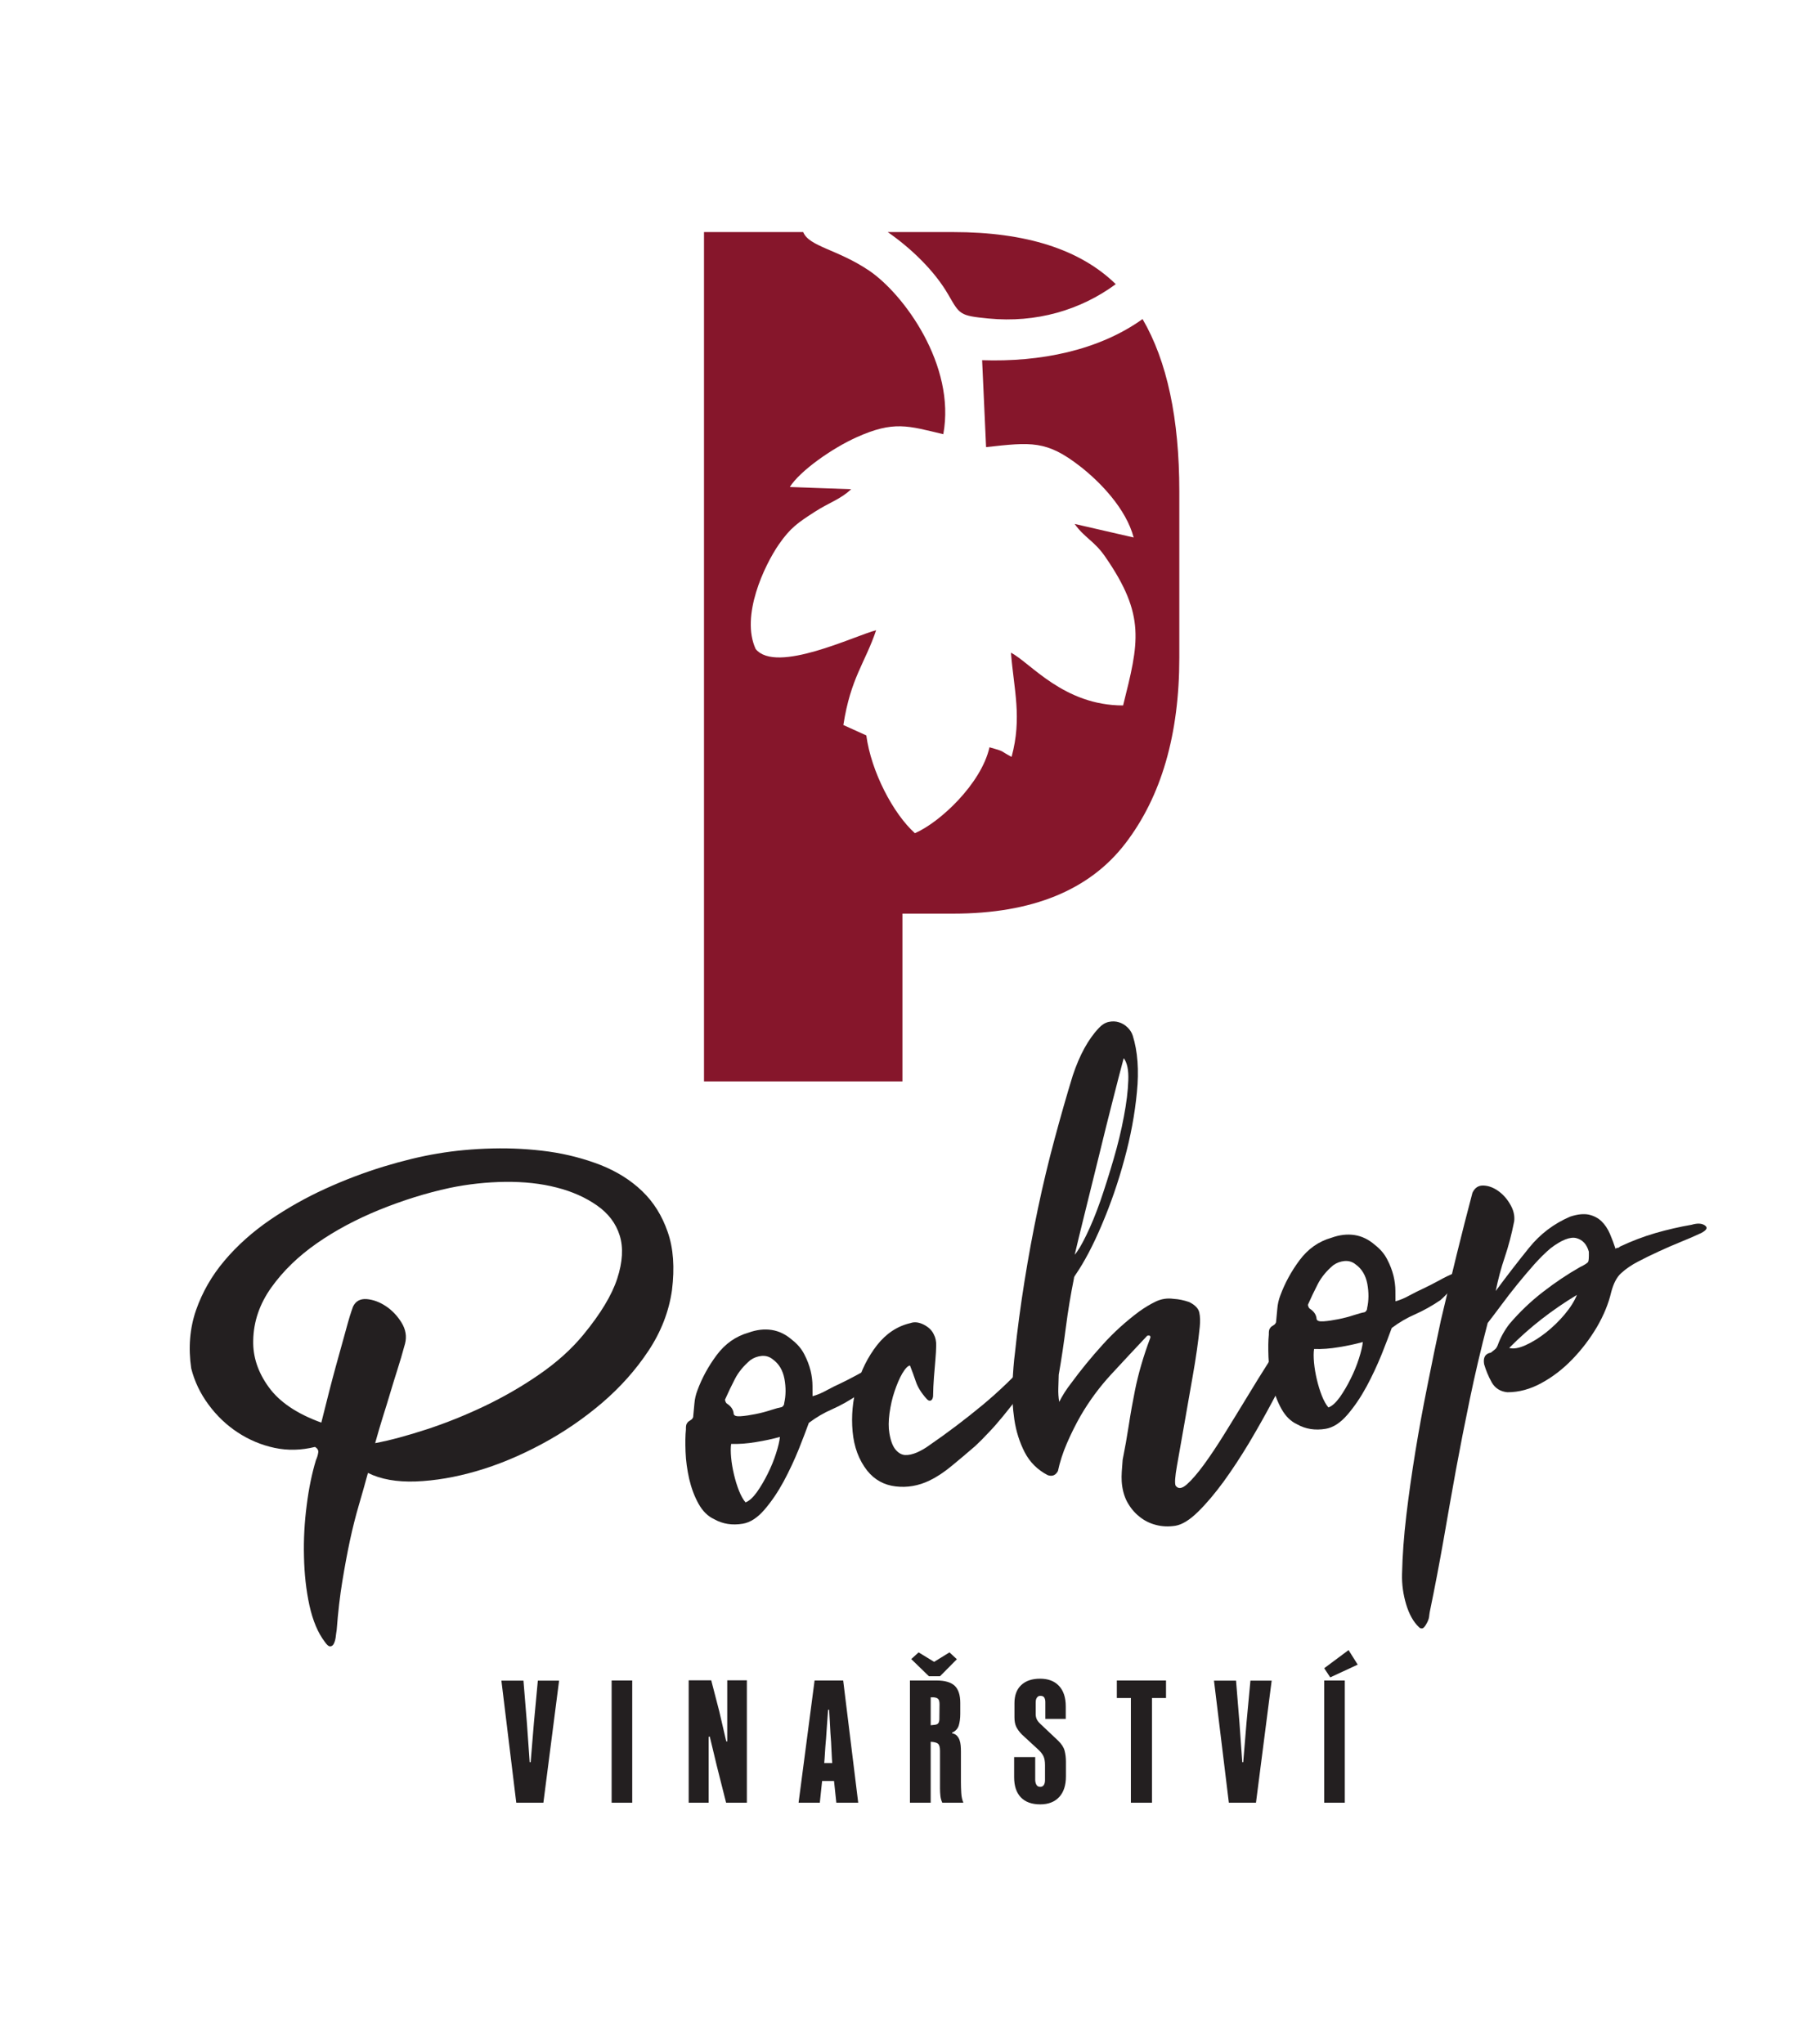 <?xml version="1.0" encoding="UTF-8" standalone="no"?>
<svg
   xmlns:dc="http://purl.org/dc/elements/1.1/"
   xmlns:cc="http://creativecommons.org/ns#"
   xmlns:rdf="http://www.w3.org/1999/02/22-rdf-syntax-ns#"
   xmlns:svg="http://www.w3.org/2000/svg"
   xmlns="http://www.w3.org/2000/svg"
   viewBox="0 0 106.667 120"
   height="120"
   width="106.667"
   xml:space="preserve"
   id="svg2"
   version="1.1"><defs
     id="defs6" /><g
     transform="matrix(1.333,0,0,-1.333,0,120)"
     id="g10"><g
       transform="scale(0.1)"
       id="g12"><path
         id="path14"
         style="fill:#231f20;fill-opacity:1;fill-rule:nonzero;stroke:none"
         d="m 84.211,297.668 c -1.344,9.102 -0.621,17.664 2.109,25.609 2.781,7.942 6.941,15.223 12.582,21.875 5.594,6.614 12.282,12.598 19.981,17.879 7.746,5.278 15.863,9.848 24.406,13.742 8.543,3.899 17.094,7.122 25.684,9.762 8.547,2.598 16.511,4.52 23.769,5.727 7.633,1.293 15.684,2.039 24.16,2.242 8.477,0.207 16.703,-0.262 24.723,-1.363 8.02,-1.137 15.621,-3.121 22.813,-5.899 7.144,-2.824 13.289,-6.656 18.343,-11.504 5.059,-4.843 8.821,-10.875 11.282,-18.039 2.511,-7.164 3.093,-15.683 1.875,-25.59 -1.344,-9.406 -4.79,-18.316 -10.379,-26.734 -5.582,-8.414 -12.391,-16.039 -20.418,-22.914 -8.071,-6.875 -16.856,-12.914 -26.485,-18.078 -9.586,-5.16 -19.14,-9.145 -28.652,-11.914 -9.473,-2.77 -18.445,-4.274 -26.922,-4.602 -8.434,-0.293 -15.449,0.977 -21.039,3.766 -1.242,-4.621 -2.605,-9.367 -4.012,-14.199 -1.406,-4.793 -2.726,-10.004 -3.918,-15.543 -1.191,-5.59 -2.3,-11.59 -3.363,-18.059 -1.066,-6.469 -1.875,-13.562 -2.469,-21.328 -0.164,-1.055 -0.328,-2.145 -0.449,-3.277 -0.164,-1.137 -0.453,-2.055 -0.824,-2.817 -0.375,-0.758 -0.922,-1.137 -1.594,-1.137 -0.668,-0.046 -1.469,0.622 -2.398,2 -2.996,3.934 -5.243,9.254 -6.739,16.004 -1.457,6.707 -2.246,13.879 -2.402,21.516 -0.199,7.637 0.227,15.191 1.207,22.668 0.93,7.473 2.328,14.066 4.063,19.82 0.503,1.098 0.832,2.188 0.992,3.239 0.207,1.05 -0.301,1.89 -1.434,2.554 -6.039,-1.492 -11.953,-1.648 -17.793,-0.414 -5.793,1.235 -11.219,3.52 -16.183,6.774 -4.965,3.25 -9.266,7.343 -12.895,12.277 -3.629,4.898 -6.168,10.215 -7.621,15.957 z m 172.617,14.719 c 7.641,9.261 12.641,17.554 15,24.82 2.363,7.273 2.754,13.609 1.094,18.934 -1.66,5.363 -4.992,9.754 -10.004,13.257 -5.008,3.504 -10.934,6.168 -17.781,7.899 -6.852,1.773 -14.364,2.582 -22.629,2.504 -8.227,-0.121 -16.363,-0.992 -24.414,-2.664 -10.356,-2.227 -20.664,-5.461 -30.93,-9.617 -10.301,-4.2 -19.516,-9.11 -27.672,-14.809 -8.16,-5.695 -14.804,-12.148 -19.976,-19.387 -5.172,-7.242 -7.864,-15.058 -8,-23.41 -0.18,-7.176 2.117,-14.047 6.886,-20.578 4.731,-6.523 12.434,-11.695 23.106,-15.551 2.558,10.293 4.664,18.528 6.355,24.66 1.696,6.176 3.063,10.969 4.008,14.457 0.953,3.485 1.656,6.047 2.152,7.645 0.497,1.598 0.993,3.066 1.45,4.328 1.164,2.398 3.132,3.496 5.988,3.301 2.812,-0.242 5.629,-1.238 8.406,-3.071 2.778,-1.835 5.098,-4.257 6.957,-7.273 1.856,-3.012 2.371,-6.113 1.551,-9.309 -1.16,-4.289 -2.316,-8.191 -3.437,-11.683 -1.118,-3.485 -2.153,-6.887 -3.145,-10.211 -0.992,-3.316 -2.027,-6.719 -3.145,-10.211 -1.117,-3.527 -2.234,-7.391 -3.433,-11.676 6.625,1.242 14.129,3.289 22.637,6.055 8.464,2.766 16.925,6.16 25.468,10.223 8.5,4.066 16.582,8.714 24.196,13.992 7.66,5.281 14.093,11.058 19.312,17.375" /><path
         id="path16"
         style="fill:#231f20;fill-opacity:1;fill-rule:nonzero;stroke:none"
         d="m 357.84,285.41 c 1.922,0.516 4.019,1.363 6.195,2.586 2.176,1.184 4.231,2.203 6.117,3.051 2.215,1.058 4.52,2.242 6.946,3.555 2.39,1.355 4.734,2.453 6.953,3.343 1.676,0.258 2.39,-0.074 2.226,-1.039 -0.16,-0.965 -0.785,-2.187 -1.828,-3.613 -1.043,-1.438 -2.254,-2.867 -3.629,-4.297 -1.382,-1.437 -2.429,-2.445 -3.179,-3.082 -3.684,-2.488 -7.364,-4.559 -11.094,-6.211 -3.727,-1.613 -7.156,-3.644 -10.34,-6.047 -1.035,-2.898 -2.527,-6.765 -4.437,-11.601 -1.954,-4.793 -4.157,-9.547 -6.696,-14.258 -2.539,-4.668 -5.336,-8.789 -8.426,-12.371 -3.046,-3.539 -6.226,-5.61 -9.539,-6.168 -4.656,-0.774 -8.855,-0.121 -12.597,2.004 -2.735,1.246 -5.051,3.504 -6.871,6.769 -1.817,3.262 -3.176,6.907 -4.118,10.934 -0.898,3.98 -1.46,8.008 -1.605,11.949 -0.141,3.984 -0.113,7.262 0.168,9.863 -0.047,1.18 0.078,2.016 0.328,2.481 0.289,0.461 0.539,0.836 0.875,1.051 0.293,0.211 0.629,0.421 1.004,0.675 0.418,0.211 0.715,0.629 0.961,1.18 0.203,1.887 0.359,3.902 0.559,5.961 0.16,2.059 0.613,3.988 1.32,5.84 1.988,5.422 4.824,10.637 8.492,15.558 3.715,4.969 8.359,8.266 14.059,9.887 3.519,1.274 6.918,1.664 10.148,1.172 3.234,-0.488 6.219,-1.945 9,-4.367 2.359,-1.836 4.172,-3.965 5.402,-6.395 1.27,-2.429 2.161,-4.816 2.758,-7.211 0.555,-2.343 0.817,-4.566 0.824,-6.582 0.008,-2.054 0.012,-3.609 0.024,-4.617 z m -13.746,-4.84 c 0.332,0.043 0.625,0.293 0.922,0.676 0.246,0.379 0.371,0.754 0.332,1.051 0.781,3.402 0.804,6.965 0.121,10.742 -0.731,3.816 -2.422,6.66 -5.16,8.621 -1.391,1.125 -2.989,1.625 -4.832,1.492 -1.848,-0.175 -3.524,-0.773 -5.028,-1.867 -3.011,-2.535 -5.265,-5.312 -6.804,-8.297 -1.54,-2.988 -2.993,-6.019 -4.368,-9.129 0.172,-0.836 0.426,-1.382 0.805,-1.671 1.895,-1.211 2.91,-2.715 3.039,-4.606 0.176,-0.793 1.184,-1.129 3.113,-0.992 1.93,0.133 4.11,0.476 6.5,0.949 2.391,0.473 4.653,1.07 6.832,1.793 2.18,0.68 3.692,1.106 4.528,1.238 z m -15.766,-41.906 c 1.633,0.594 3.262,2.113 5.012,4.512 1.715,2.441 3.297,5.133 4.754,8.074 1.496,2.988 2.703,5.93 3.652,8.914 0.953,2.941 1.531,5.379 1.731,7.309 -3.27,-0.895 -6.789,-1.664 -10.606,-2.27 -3.816,-0.644 -7.426,-0.914 -10.867,-0.801 -0.246,-1.554 -0.238,-3.566 -0.016,-6.004 0.223,-2.429 0.649,-4.902 1.25,-7.46 0.602,-2.52 1.321,-4.907 2.215,-7.168 0.891,-2.219 1.863,-3.938 2.875,-5.106" /><path
         id="path18"
         style="fill:#231f20;fill-opacity:1;fill-rule:nonzero;stroke:none"
         d="m 453.191,301.25 c 1.676,1.145 2.809,1.316 3.36,0.438 0.59,-0.84 0.64,-1.969 0.183,-3.403 -0.664,-2.14 -1.578,-4.156 -2.785,-6.094 -1.211,-1.894 -2.629,-3.746 -4.215,-5.515 -3.214,-4.129 -5.925,-7.496 -8.097,-10.188 -2.211,-2.656 -4.051,-4.8 -5.598,-6.402 -1.5,-1.602 -2.797,-2.91 -3.801,-3.965 -1.004,-1.008 -1.965,-1.937 -2.843,-2.738 -3.426,-2.953 -6.813,-5.82 -10.2,-8.606 -3.347,-2.781 -6.609,-4.937 -9.75,-6.461 -4.898,-2.371 -9.89,-3.234 -15.011,-2.625 -5.121,0.61 -9.286,2.899 -12.536,6.954 -3.671,4.683 -5.796,10.425 -6.41,17.175 -0.617,6.797 -0.019,13.559 1.84,20.239 1.902,6.679 4.86,12.609 8.906,17.828 4.09,5.183 8.989,8.39 14.731,9.718 1.758,0.633 3.734,0.395 5.875,-0.691 2.105,-1.082 3.578,-2.5 4.387,-4.258 0.757,-1.383 1.101,-3.058 1.066,-4.906 -0.031,-1.891 -0.148,-3.988 -0.352,-6.336 -0.199,-2.312 -0.398,-4.871 -0.632,-7.644 -0.204,-2.727 -0.36,-5.582 -0.391,-8.477 -0.16,-1.051 -0.535,-1.641 -1.078,-1.809 -0.59,-0.214 -1.176,0.079 -1.813,0.832 -2.273,2.508 -3.836,5.02 -4.687,7.532 -0.852,2.468 -1.699,4.859 -2.59,7.082 -1.008,-0.172 -2.094,-1.352 -3.387,-3.496 -1.25,-2.149 -2.367,-4.797 -3.402,-7.864 -1.039,-3.027 -1.738,-6.261 -2.227,-9.664 -0.449,-3.398 -0.476,-6.34 -0.046,-8.812 0.558,-3.313 1.449,-5.699 2.718,-7.203 1.262,-1.508 2.696,-2.297 4.207,-2.375 1.551,-0.075 3.274,0.308 5.196,1.117 1.882,0.844 3.769,1.898 5.57,3.25 8.113,5.574 15.812,11.441 23.129,17.476 7.32,6.071 14.215,12.688 20.683,19.891" /><path
         id="path20"
         style="fill:#231f20;fill-opacity:1;fill-rule:nonzero;stroke:none"
         d="m 505.262,312.07 c -5.512,-5.855 -10.821,-11.543 -15.914,-17.062 -5.137,-5.563 -9.602,-11.625 -13.434,-18.188 -2.254,-3.953 -4.246,-7.992 -6.035,-12.109 -1.785,-4.121 -3.109,-8.238 -3.977,-12.273 -1.039,-1.891 -2.547,-2.489 -4.523,-1.778 -4.457,2.328 -7.828,5.672 -10.113,10.063 -2.246,4.398 -3.774,9.175 -4.555,14.418 -0.777,5.242 -1.051,10.445 -0.82,15.695 0.23,5.203 0.586,9.82 1.117,13.848 1.043,10.039 2.43,20.406 4.144,31.156 1.715,10.75 3.684,21.418 5.907,32.004 2.218,10.582 4.691,20.875 7.379,30.832 2.683,9.957 5.328,19.242 7.976,27.855 1.492,4.496 3.195,8.535 5.152,12.11 1.957,3.531 4.082,6.519 6.426,8.964 1.293,1.395 2.719,2.282 4.27,2.622 1.551,0.343 3.058,0.304 4.488,-0.149 1.43,-0.414 2.734,-1.207 3.828,-2.289 1.137,-1.09 1.86,-2.301 2.285,-3.605 2.168,-6.911 2.789,-15.258 1.825,-24.914 -0.922,-9.7 -2.77,-19.567 -5.536,-29.653 -2.726,-10.082 -6.043,-19.621 -9.91,-28.703 -3.82,-9.039 -7.691,-16.355 -11.527,-21.953 -0.539,-0.762 -0.793,-1.305 -0.746,-1.637 -1.481,-7.398 -2.668,-14.578 -3.559,-21.547 -0.894,-6.925 -1.914,-13.898 -3.144,-20.914 -0.036,-1.886 -0.106,-3.859 -0.184,-5.914 -0.074,-2.058 0.059,-4.074 0.402,-6.043 1.375,2.774 3.125,5.512 5.254,8.25 4.297,5.848 8.891,11.449 13.774,16.84 4.886,5.438 10.281,10.328 16.179,14.719 2.426,1.73 4.856,3.211 7.325,4.394 2.429,1.141 5.027,1.575 7.839,1.168 2.227,-0.117 4.54,-0.609 6.848,-1.398 2.61,-1.289 4.086,-2.836 4.469,-4.637 0.387,-1.804 0.437,-3.902 0.191,-6.336 -0.64,-6.383 -1.656,-13.48 -3.011,-21.164 -1.348,-7.726 -2.622,-15.035 -3.848,-21.965 -1.231,-6.929 -2.297,-12.89 -3.156,-17.89 -0.903,-4.996 -1.059,-7.938 -0.59,-8.899 1.14,-1.504 2.73,-1.332 4.906,0.571 2.133,1.894 4.637,4.757 7.477,8.632 2.836,3.872 5.922,8.5 9.214,13.805 3.293,5.301 6.543,10.641 9.833,16.031 3.253,5.426 6.46,10.52 9.542,15.395 3.129,4.844 5.797,8.758 8.008,11.66 1.793,2.527 3.469,3.707 5.02,3.633 1.555,-0.082 2.105,-1.754 1.617,-5.074 -0.953,-2.563 -2.531,-6.262 -4.777,-11.137 -2.246,-4.879 -4.95,-10.305 -8.157,-16.277 -3.164,-5.969 -6.617,-12.071 -10.328,-18.34 -3.75,-6.227 -7.5,-11.949 -11.297,-17.172 -3.839,-5.219 -7.554,-9.641 -11.23,-13.227 -3.637,-3.578 -6.941,-5.609 -9.918,-6.125 -3.02,-0.472 -5.879,-0.363 -8.648,0.383 -2.731,0.699 -5.211,1.949 -7.36,3.746 -2.191,1.75 -3.922,3.926 -5.316,6.481 -1.356,2.593 -2.121,5.57 -2.348,8.929 -0.09,1.383 -0.051,2.77 0.027,4.239 0.118,1.468 0.235,3.23 0.395,5.289 1.027,5.125 1.93,10.207 2.703,15.246 0.774,5.078 1.68,10.16 2.703,15.246 1.481,7.387 3.754,15.203 6.824,23.359 l -0.085,0.5 c -0.043,0.336 -0.465,0.422 -1.301,0.289 z m -31.961,35.657 c 1.293,1.433 3.004,4.253 5.082,8.543 2.078,4.246 4.156,9.25 6.191,15.046 1.985,5.758 3.93,11.938 5.836,18.45 1.903,6.511 3.426,12.773 4.531,18.738 1.153,6.004 1.797,11.293 1.95,15.91 0.191,4.617 -0.496,7.891 -2.016,9.852 -1.156,-4.282 -2.727,-10.332 -4.746,-18.274 -2.024,-7.898 -4.086,-16.176 -6.188,-24.871 -2.148,-8.695 -4.207,-17.055 -6.187,-25.035 -1.984,-7.984 -3.465,-14.07 -4.453,-18.359" /><path
         id="path22"
         style="fill:#231f20;fill-opacity:1;fill-rule:nonzero;stroke:none"
         d="m 614.547,327.203 c 1.926,0.512 4.023,1.36 6.195,2.586 2.18,1.184 4.231,2.203 6.117,3.047 2.219,1.062 4.52,2.242 6.95,3.555 2.386,1.355 4.734,2.457 6.949,3.347 1.68,0.258 2.394,-0.074 2.23,-1.043 -0.164,-0.961 -0.785,-2.183 -1.832,-3.613 -1.043,-1.434 -2.25,-2.863 -3.629,-4.297 -1.379,-1.433 -2.425,-2.441 -3.179,-3.078 -3.68,-2.492 -7.364,-4.562 -11.094,-6.215 -3.727,-1.613 -7.156,-3.64 -10.336,-6.043 -1.039,-2.902 -2.531,-6.769 -4.441,-11.605 -1.954,-4.789 -4.157,-9.543 -6.696,-14.254 -2.539,-4.668 -5.336,-8.789 -8.422,-12.375 -3.05,-3.535 -6.23,-5.606 -9.543,-6.168 -4.656,-0.774 -8.851,-0.121 -12.597,2.004 -2.731,1.25 -5.051,3.504 -6.871,6.769 -1.817,3.266 -3.176,6.91 -4.118,10.934 -0.898,3.984 -1.457,8.008 -1.601,11.953 -0.145,3.984 -0.113,7.262 0.164,9.863 -0.043,1.176 0.078,2.012 0.328,2.477 0.293,0.461 0.539,0.84 0.875,1.051 0.293,0.215 0.629,0.425 1.004,0.675 0.418,0.215 0.715,0.633 0.961,1.184 0.203,1.887 0.359,3.898 0.562,5.957 0.157,2.063 0.61,3.992 1.317,5.844 1.992,5.418 4.824,10.633 8.492,15.558 3.719,4.969 8.359,8.262 14.063,9.883 3.515,1.274 6.914,1.664 10.144,1.176 3.234,-0.492 6.223,-1.945 9,-4.371 2.359,-1.832 4.176,-3.965 5.402,-6.395 1.27,-2.429 2.164,-4.816 2.758,-7.207 0.555,-2.347 0.821,-4.57 0.828,-6.586 0.004,-2.054 0.012,-3.609 0.02,-4.613 z m -13.746,-4.844 c 0.336,0.043 0.625,0.297 0.922,0.676 0.25,0.379 0.375,0.758 0.332,1.051 0.781,3.402 0.808,6.969 0.121,10.746 -0.731,3.813 -2.422,6.66 -5.16,8.617 -1.387,1.125 -2.985,1.625 -4.828,1.492 -1.848,-0.175 -3.524,-0.769 -5.032,-1.863 -3.008,-2.535 -5.265,-5.312 -6.804,-8.297 -1.536,-2.988 -2.993,-6.019 -4.364,-9.129 0.168,-0.839 0.422,-1.382 0.801,-1.675 1.895,-1.207 2.91,-2.711 3.043,-4.602 0.172,-0.797 1.18,-1.129 3.109,-0.992 1.93,0.133 4.114,0.472 6.5,0.949 2.391,0.473 4.653,1.07 6.832,1.793 2.18,0.676 3.692,1.105 4.528,1.234 z m -15.766,-41.906 c 1.637,0.598 3.262,2.113 5.016,4.512 1.711,2.441 3.297,5.137 4.75,8.078 1.5,2.988 2.703,5.93 3.652,8.91 0.957,2.945 1.531,5.383 1.735,7.313 -3.274,-0.899 -6.793,-1.668 -10.61,-2.27 -3.816,-0.648 -7.422,-0.914 -10.863,-0.801 -0.246,-1.554 -0.238,-3.57 -0.02,-6.004 0.223,-2.433 0.653,-4.902 1.25,-7.464 0.602,-2.516 1.325,-4.903 2.215,-7.168 0.891,-2.215 1.863,-3.934 2.875,-5.106" /><path
         id="path24"
         style="fill:#231f20;fill-opacity:1;fill-rule:nonzero;stroke:none"
         d="m 655.168,317.629 c -3.016,-11.555 -5.613,-22.684 -7.832,-33.356 -2.219,-10.664 -4.273,-21.121 -6.16,-31.371 -1.848,-10.246 -3.688,-20.535 -5.449,-30.781 -1.801,-10.25 -3.813,-20.832 -6.071,-31.75 -0.082,-0.551 -0.207,-1.223 -0.289,-2.101 -0.121,-0.879 -0.453,-1.766 -0.949,-2.692 -0.793,-1.512 -1.461,-2.312 -2.047,-2.402 -0.59,-0.082 -1.051,0.082 -1.473,0.543 -2.441,2.297 -4.304,5.644 -5.625,10.008 -1.316,4.398 -1.925,8.8 -1.82,13.25 0.176,8.183 0.809,16.871 1.902,26.066 1.094,9.238 2.438,18.602 3.993,28.137 1.554,9.527 3.316,19.144 5.289,28.933 1.929,9.742 3.902,19.321 5.918,28.688 2.515,10.629 4.867,20.457 7.09,29.488 2.23,9.074 4.5,17.938 6.812,26.676 1,2.187 2.59,3.285 4.813,3.211 2.222,-0.074 4.41,-0.863 6.511,-2.363 2.149,-1.504 3.922,-3.508 5.36,-6.02 1.437,-2.469 1.992,-4.902 1.707,-7.336 -1.106,-5.629 -2.473,-10.879 -4.125,-15.754 -1.664,-4.875 -2.981,-9.879 -4.008,-14.957 4.836,6.567 9.762,12.926 14.691,19.031 4.922,6.106 10.989,10.664 18.106,13.715 3.23,1.063 5.953,1.328 8.183,0.875 2.18,-0.496 4.075,-1.453 5.594,-2.914 1.516,-1.461 2.742,-3.305 3.715,-5.523 0.93,-2.219 1.781,-4.438 2.508,-6.703 0.121,0.336 0.375,0.507 0.836,0.507 0.418,0 0.75,0.172 1.047,0.547 5.023,2.375 10.218,4.367 15.582,5.946 5.367,1.535 10.691,2.773 15.976,3.675 2.594,0.77 4.567,0.653 5.914,-0.308 1.348,-0.961 0.766,-2.094 -1.746,-3.364 -2.805,-1.316 -5.82,-2.632 -9.004,-3.902 -3.183,-1.312 -6.367,-2.668 -9.551,-4.152 -3.14,-1.442 -6.195,-2.922 -9.089,-4.446 -2.887,-1.48 -5.356,-3.171 -7.446,-5.066 -1.922,-1.691 -3.426,-4.465 -4.457,-8.414 -1.191,-5.121 -3.312,-10.254 -6.351,-15.469 -3.086,-5.176 -6.672,-9.89 -10.805,-14.148 -4.141,-4.297 -8.656,-7.758 -13.555,-10.422 -4.937,-2.707 -9.925,-4.07 -15.047,-4.051 -3.109,0.32 -5.382,1.781 -6.859,4.336 -1.437,2.594 -2.543,5.234 -3.348,8 -0.515,2.977 0.481,4.656 2.954,5.09 0.757,0.633 1.382,1.137 1.8,1.434 0.461,0.339 0.879,0.968 1.25,1.894 1.16,3.234 2.867,6.348 5.082,9.254 4.551,5.348 9.524,10.07 14.879,14.207 5.352,4.133 10.746,7.766 16.192,10.852 2.175,1.058 3.433,1.863 3.679,2.41 0.25,0.547 0.332,2.015 0.278,4.406 -0.895,3.23 -2.707,5.234 -5.481,5.98 -2.73,0.7 -6.543,-0.785 -11.355,-4.46 -2.258,-1.895 -4.641,-4.254 -7.145,-7.036 -2.504,-2.824 -4.969,-5.73 -7.472,-8.804 -2.461,-3.032 -4.801,-6.063 -7.012,-9.051 -2.254,-3.031 -4.254,-5.684 -6.09,-8.043 z m 9.488,-10.953 c 1.805,-0.539 4.196,-0.149 7.211,1.207 3.016,1.355 5.985,3.215 9,5.578 3.008,2.402 5.766,5.059 8.231,8.008 2.504,2.988 4.297,5.851 5.375,8.543 -5.442,-3.254 -10.586,-6.805 -15.481,-10.602 -4.894,-3.797 -9.656,-8.012 -14.336,-12.734" /><path
         id="path26"
         style="fill:#231f20;fill-opacity:1;fill-rule:nonzero;stroke:none"
         d="m 233.699,124.246 1.438,17.418 1.726,18.492 h 9.36 l -6.914,-53.754 h -11.946 l -6.547,53.754 h 9.715 l 1.512,-18.566 1.223,-17.344 h 0.433" /><path
         id="path28"
         style="fill:#231f20;fill-opacity:1;fill-rule:nonzero;stroke:none"
         d="m 269.359,106.402 v 53.825 h 9.071 v -53.825 h -9.071" /><path
         id="path30"
         style="fill:#231f20;fill-opacity:1;fill-rule:nonzero;stroke:none"
         d="m 320.277,133.387 v 26.914 h 8.637 v -53.899 h -9.141 l -4.105,16.262 -3.09,12.883 -0.504,-0.145 v -29 h -8.781 v 53.899 h 9.93 l 3.527,-13.602 3.094,-13.312 h 0.433" /><path
         id="path32"
         style="fill:#231f20;fill-opacity:1;fill-rule:nonzero;stroke:none"
         d="m 368.316,106.402 -1.011,9.567 h -5.25 l -1.008,-9.567 h -9.356 l 7.051,53.825 h 12.594 l 6.621,-53.825 z m -3.601,40.946 c -0.047,-0.285 -0.094,-0.801 -0.141,-1.547 -0.051,-0.742 -0.109,-1.594 -0.183,-2.555 -0.071,-0.957 -0.145,-1.98 -0.215,-3.058 -0.071,-1.083 -0.145,-2.11 -0.215,-3.094 -0.074,-0.985 -0.133,-1.86 -0.18,-2.629 -0.051,-0.766 -0.097,-1.293 -0.144,-1.582 -0.047,-0.336 -0.094,-0.938 -0.145,-1.797 -0.047,-0.867 -0.105,-1.777 -0.179,-2.738 -0.071,-0.957 -0.133,-1.871 -0.18,-2.735 -0.047,-0.859 -0.098,-1.437 -0.145,-1.726 h 3.528 c -0.047,0.383 -0.098,1.031 -0.145,1.941 -0.051,0.914 -0.098,1.86 -0.144,2.844 -0.047,0.984 -0.094,1.898 -0.141,2.734 -0.051,0.84 -0.074,1.383 -0.074,1.621 -0.098,1.149 -0.192,2.52 -0.289,4.102 -0.094,1.582 -0.18,3.117 -0.25,4.605 -0.071,1.489 -0.145,2.77 -0.215,3.848 -0.074,1.082 -0.11,1.668 -0.11,1.766 h -0.433" /><path
         id="path34"
         style="fill:#231f20;fill-opacity:1;fill-rule:nonzero;stroke:none"
         d="m 419.305,136.984 c 0.91,-0.191 1.617,-0.55 2.121,-1.078 0.504,-0.531 0.89,-1.164 1.152,-1.906 0.266,-0.742 0.43,-1.551 0.504,-2.414 0.07,-0.859 0.109,-1.75 0.109,-2.66 v -13.387 c 0,-1.488 0.047,-3.082 0.145,-4.785 0.094,-1.703 0.406,-3.152 0.934,-4.352 h -9.282 c -0.433,0.911 -0.711,1.895 -0.828,2.95 -0.121,1.054 -0.183,2.156 -0.183,3.312 v 16.551 c 0,1.531 -0.262,2.562 -0.789,3.09 -0.528,0.527 -1.629,0.843 -3.313,0.937 v -26.84 h -9.137 v 53.825 h 11.66 c 3.739,0 6.426,-0.778 8.059,-2.336 1.629,-1.559 2.445,-4.067 2.445,-7.524 v -4.816 c 0,-1.918 -0.214,-3.613 -0.648,-5.074 -0.434,-1.465 -1.414,-2.532 -2.949,-3.204 z m -1.153,35.621 3.239,-3.019 -7.414,-7.484 h -4.891 l -7.773,7.554 3.242,2.949 6.832,-4.171 z m -4.39,-22.882 c 0,1.101 -0.176,1.871 -0.539,2.3 -0.36,0.434 -1.02,0.7 -1.981,0.793 h -1.367 v -12.304 l 1.945,0.215 c 0.625,0.093 1.078,0.312 1.368,0.648 0.285,0.336 0.457,0.887 0.503,1.656 l 0.071,6.692" /><path
         id="path36"
         style="fill:#231f20;fill-opacity:1;fill-rule:nonzero;stroke:none"
         d="m 460.363,143.32 v 7.336 c 0,0.867 -0.156,1.551 -0.468,2.055 -0.313,0.5 -0.875,0.754 -1.692,0.754 -0.476,0 -0.863,-0.121 -1.148,-0.36 -0.289,-0.238 -0.504,-0.527 -0.649,-0.863 -0.144,-0.336 -0.23,-0.687 -0.254,-1.047 -0.023,-0.359 -0.035,-0.683 -0.035,-0.968 v -4.821 c 0,-0.722 0.133,-1.418 0.395,-2.086 0.265,-0.672 0.804,-1.394 1.617,-2.16 l 7.848,-7.414 c 1.535,-1.488 2.496,-2.973 2.878,-4.461 0.383,-1.488 0.575,-3.097 0.575,-4.82 v -6.481 c 0,-3.933 -0.996,-6.964 -2.985,-9.101 -1.992,-2.133 -4.761,-3.203 -8.316,-3.203 -3.738,0 -6.594,1.031 -8.563,3.097 -1.964,2.063 -2.945,5.012 -2.945,8.848 v 8.852 h 9.281 v -10 c 0,-0.77 0.168,-1.477 0.504,-2.125 0.336,-0.645 0.91,-0.969 1.723,-0.969 0.672,0 1.191,0.262 1.551,0.789 0.359,0.527 0.539,1.269 0.539,2.23 v 6.551 c 0,1.676 -0.231,2.988 -0.684,3.922 -0.453,0.938 -1.164,1.855 -2.121,2.77 L 450,136.48 c -1.148,1.2 -1.977,2.34 -2.48,3.422 -0.508,1.075 -0.758,2.457 -0.758,4.133 v 6.192 c 0,3.453 0.996,6.117 2.988,7.988 1.988,1.871 4.762,2.805 8.309,2.805 3.554,0 6.324,-1.055 8.312,-3.165 1.992,-2.113 2.988,-5.132 2.988,-9.066 v -5.469 h -8.996" /><path
         id="path38"
         style="fill:#231f20;fill-opacity:1;fill-rule:nonzero;stroke:none"
         d="m 507.32,152.527 v -46.125 h -9.281 v 46.125 h -6.191 v 7.7 h 21.664 v -7.7 h -6.192" /><path
         id="path40"
         style="fill:#231f20;fill-opacity:1;fill-rule:nonzero;stroke:none"
         d="m 547.516,124.246 1.441,17.418 1.727,18.492 h 9.355 l -6.91,-53.754 h -11.945 l -6.547,53.754 h 9.711 l 1.511,-18.566 1.227,-17.344 h 0.43" /><path
         id="path42"
         style="fill:#231f20;fill-opacity:1;fill-rule:nonzero;stroke:none"
         d="m 583.18,106.402 v 53.825 h 9.066 v -53.825 z m 0,59.227 10.722,7.984 4.028,-6.402 -12.09,-5.613 -2.66,4.031" /><path
         id="path44"
         style="fill:#86162b;fill-opacity:1;fill-rule:nonzero;stroke:none"
         d="m 519.367,610.641 c 0,-33.844 -7.902,-61.094 -23.707,-81.75 -15.808,-20.657 -41.101,-30.985 -75.875,-30.985 h -22.351 v -73.879 h -87.391 v 374.004 h 43.687 c 2.547,-6.39 14.969,-7.531 28.899,-16.883 15.363,-10.316 38.391,-41.789 32.797,-72.121 -15.582,3.719 -21.824,5.996 -38.149,-1.336 -10.867,-4.882 -24.964,-14.812 -29.457,-21.929 l 27.035,-0.953 c -4.796,-4.532 -9.566,-5.774 -16.179,-10.055 -7.145,-4.629 -10.571,-6.875 -15.688,-14.285 -6.32,-9.16 -16.925,-31.422 -10.187,-46.043 9.094,-11.082 43.867,6 53.043,8.273 -4.93,-14.601 -11.188,-20.898 -14.43,-41.738 l 10.106,-4.574 c 2.14,-15.965 11.835,-34.461 21.402,-43.059 11.031,4.754 29.262,21.832 32.844,37.832 7.144,-1.965 4.414,-1.457 9.734,-4.215 4.691,17.282 0.996,29.66 -0.281,45.864 8.511,-4.34 23.148,-23.254 49.39,-23.227 6.911,27.672 10.153,39.551 -8.035,65.711 -4.691,6.75 -9.008,8.156 -13.304,14.223 l 25.992,-5.973 c -3.356,12.707 -14.782,24.469 -23.52,31.281 -14.875,11.594 -21.648,10.692 -41.476,8.512 l -1.739,38.273 c 25.5,-0.867 51.207,4.215 70.653,18.114 10.789,-18.485 16.187,-43.789 16.187,-75.914 z m -128.406,187.39 h 28.824 c 32.082,0 55.945,-7.648 71.594,-22.937 -15.516,-11.434 -35.07,-17.168 -56.063,-15.121 -12.812,1.25 -12.613,1.742 -17.742,10.593 -5.953,10.286 -16.117,20.172 -26.613,27.465" /></g></g></svg>